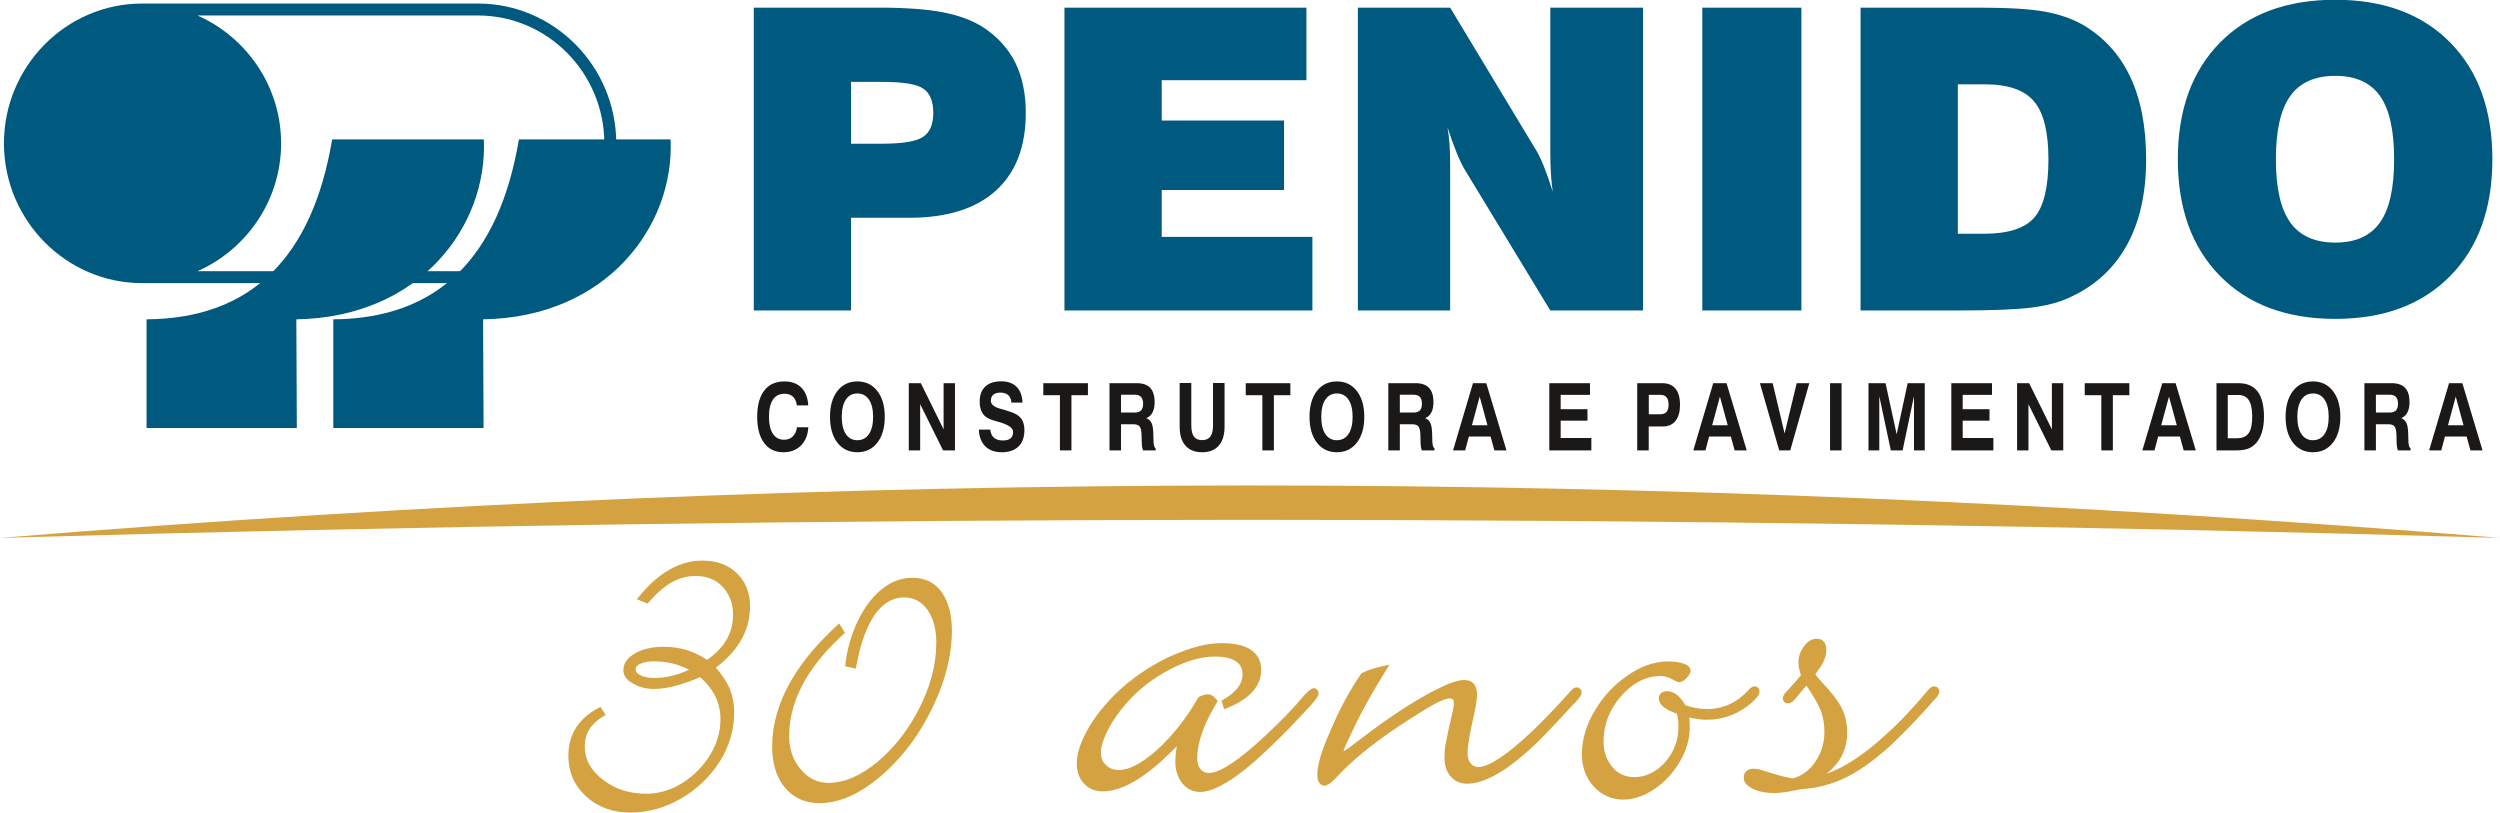 <?xml version="1.0" encoding="UTF-8"?>
<svg xmlns="http://www.w3.org/2000/svg" xmlns:xlink="http://www.w3.org/1999/xlink" width="810.9pt" height="263.6pt" viewBox="0 0 810.9 263.6" version="1.1">
<defs>
<clipPath id="clip1">
  <path d="M 0 157 L 810.898 157 L 810.898 175 L 0 175 Z M 0 157 "/>
</clipPath>
<clipPath id="clip2">
  <path d="M 184 181 L 630 181 L 630 263.602 L 184 263.602 Z M 184 181 "/>
</clipPath>
</defs>
<g id="surface1">
<path style=" stroke:none;fill-rule:evenodd;fill:rgb(0%,34.911%,49.414%);fill-opacity:1;" d="M 46.066 1.152 L 155.102 1.152 C 179.73 1.152 199.887 21.559 199.887 46.492 C 199.887 71.43 179.73 91.832 155.102 91.832 L 46.066 91.832 C 21.434 91.832 1.281 71.43 1.281 46.492 C 1.281 21.559 21.434 1.152 46.066 1.152 Z M 64.059 5.023 L 155.102 5.023 C 177.605 5.023 196.016 23.684 196.016 46.492 C 196.016 69.301 177.605 87.965 155.102 87.965 L 64.055 87.965 C 79.988 80.926 91.18 64.953 91.18 46.492 C 91.18 28.031 79.988 12.062 64.059 5.023 Z M 64.059 5.023 "/>
<path style=" stroke:none;fill-rule:evenodd;fill:rgb(0%,34.911%,49.414%);fill-opacity:1;" d="M 47.535 138.82 L 96.277 138.82 L 96.121 103.578 C 136.418 102.922 158.246 73.109 156.934 45.207 L 107.742 45.207 C 101.281 83.617 81.406 103.348 47.535 103.578 Z M 108.109 138.82 L 156.852 138.82 L 156.695 103.578 C 196.992 102.922 218.816 73.109 217.508 45.207 L 168.316 45.207 C 161.852 83.617 141.98 103.348 108.109 103.578 Z M 108.109 138.82 "/>
<path style=" stroke:none;fill-rule:evenodd;fill:rgb(0%,34.911%,49.414%);fill-opacity:1;" d="M 276.047 46.613 L 286.176 46.613 C 292.754 46.613 297.168 45.887 299.398 44.406 C 301.609 42.949 302.723 40.355 302.723 36.621 C 302.723 32.844 301.652 30.227 299.512 28.77 C 297.395 27.289 292.934 26.559 286.176 26.559 L 276.047 26.559 Z M 244.496 100.699 L 244.496 2.477 L 284.922 2.477 C 293.848 2.477 300.926 3 306.16 4.047 C 311.371 5.094 315.742 6.758 319.25 9.078 C 323.781 12.152 327.172 15.953 329.402 20.48 C 331.609 25.012 332.723 30.406 332.723 36.621 C 332.723 47.594 329.469 56.016 322.984 61.863 C 316.496 67.715 307.141 70.629 294.914 70.629 L 276.047 70.629 L 276.047 100.699 Z M 345.266 100.699 L 345.266 2.477 L 423.754 2.477 L 423.754 26.012 L 376.816 26.012 L 376.816 39.102 L 416.492 39.102 L 416.492 61.637 L 376.816 61.637 L 376.816 76.82 L 425.691 76.82 L 425.691 100.699 Z M 440.438 100.699 L 440.438 2.477 L 470.371 2.477 L 497.918 48.164 C 498.758 49.438 499.668 51.258 500.625 53.625 C 501.582 55.969 502.582 58.816 503.652 62.16 C 503.379 60.43 503.195 58.52 503.059 56.426 C 502.922 54.332 502.855 51.805 502.855 48.82 L 502.855 2.477 L 532.926 2.477 L 532.926 100.699 L 502.855 100.699 L 475.312 55.355 C 474.469 54.012 473.535 52.125 472.535 49.688 C 471.535 47.25 470.531 44.453 469.508 41.289 C 469.828 43.016 470.031 44.84 470.168 46.727 C 470.305 48.617 470.371 51.258 470.371 54.695 L 470.371 100.699 Z M 552.16 2.477 L 584.301 2.477 L 584.301 100.699 L 552.16 100.699 Z M 635.043 75.82 L 643.508 75.82 C 651.363 75.82 656.824 74.066 659.852 70.562 C 662.902 67.031 664.43 60.75 664.43 51.691 C 664.43 42.836 662.879 36.574 659.762 32.887 C 656.645 29.199 651.363 27.355 643.895 27.355 L 635.043 27.355 Z M 603.492 100.699 L 603.492 2.477 L 641.641 2.477 C 651.34 2.477 658.531 2.91 663.266 3.773 C 668 4.637 672.121 6.074 675.648 8.078 C 682.457 12.082 687.555 17.707 690.969 24.945 C 694.406 32.203 696.113 41.105 696.113 51.691 C 696.113 62.797 693.996 72.156 689.742 79.734 C 685.508 87.312 679.246 92.938 670.984 96.625 C 667.773 98.105 663.77 99.152 658.941 99.766 C 654.117 100.379 646.398 100.699 635.77 100.699 Z M 738.203 51.668 C 738.203 60.977 739.75 67.785 742.871 72.156 C 745.988 76.504 750.859 78.688 757.484 78.688 C 764.062 78.688 768.887 76.523 771.961 72.176 C 775.035 67.852 776.559 61.023 776.559 51.668 C 776.559 42.289 775.035 35.438 771.961 31.113 C 768.887 26.766 764.062 24.602 757.484 24.602 C 750.859 24.602 745.988 26.785 742.871 31.133 C 739.75 35.504 738.203 42.336 738.203 51.668 Z M 706.402 51.668 C 706.402 35.664 710.977 23.055 720.105 13.789 C 729.234 4.547 741.707 -0.074 757.484 -0.074 C 773.211 -0.074 785.641 4.547 794.746 13.789 C 803.875 23.055 808.426 35.664 808.426 51.668 C 808.426 67.648 803.875 80.258 794.746 89.523 C 785.641 98.789 773.211 103.43 757.484 103.43 C 741.707 103.43 729.234 98.789 720.105 89.523 C 710.977 80.258 706.402 67.648 706.402 51.668 Z M 706.402 51.668 "/>
<path style=" stroke:none;fill-rule:evenodd;fill:rgb(10.594%,9.813%,9.424%);fill-opacity:1;" d="M 262.188 138.598 C 262.051 141.074 261.254 143.043 259.801 144.504 C 258.348 145.965 256.453 146.691 254.121 146.691 C 251.43 146.691 249.336 145.688 247.848 143.672 C 246.352 141.66 245.605 138.836 245.605 135.203 C 245.605 131.496 246.367 128.656 247.891 126.68 C 249.41 124.703 251.598 123.719 254.453 123.719 C 256.773 123.719 258.605 124.395 259.949 125.754 C 261.293 127.109 262.031 129.027 262.164 131.504 L 258.473 131.504 C 258.316 130.273 257.898 129.332 257.215 128.684 C 256.531 128.039 255.609 127.715 254.453 127.715 C 252.809 127.715 251.555 128.352 250.703 129.625 C 249.848 130.898 249.418 132.758 249.418 135.203 C 249.418 137.574 249.844 139.402 250.695 140.695 C 251.547 141.988 252.758 142.633 254.332 142.633 C 255.465 142.633 256.395 142.285 257.117 141.594 C 257.844 140.895 258.309 139.902 258.523 138.598 Z M 273.031 135.203 C 273.031 137.602 273.477 139.465 274.363 140.797 C 275.254 142.125 276.496 142.785 278.09 142.785 C 279.703 142.785 280.957 142.125 281.855 140.797 C 282.75 139.465 283.199 137.602 283.199 135.203 C 283.199 132.809 282.75 130.945 281.855 129.613 C 280.957 128.285 279.703 127.625 278.09 127.625 C 276.496 127.625 275.254 128.285 274.363 129.609 C 273.477 130.934 273.031 132.797 273.031 135.203 Z M 269.219 135.203 C 269.219 131.68 270.02 128.887 271.621 126.82 C 273.219 124.754 275.375 123.719 278.09 123.719 C 280.801 123.719 282.961 124.754 284.57 126.828 C 286.18 128.898 286.984 131.691 286.984 135.203 C 286.984 138.719 286.18 141.512 284.57 143.586 C 282.961 145.656 280.801 146.691 278.09 146.691 C 275.375 146.691 273.219 145.656 271.621 143.586 C 270.02 141.512 269.219 138.719 269.219 135.203 Z M 294.777 146.086 L 294.777 124.285 L 298.688 124.285 L 306.066 139.266 L 306.066 124.285 L 309.754 124.285 L 309.754 146.086 L 305.895 146.086 L 298.465 131.105 L 298.465 146.086 Z M 317.504 139.352 L 321.195 139.352 C 321.332 140.543 321.742 141.426 322.414 142.008 C 323.09 142.582 324.059 142.871 325.336 142.871 C 326.422 142.871 327.238 142.641 327.793 142.176 C 328.344 141.715 328.617 141.027 328.617 140.117 C 328.617 138.797 327.035 137.703 323.867 136.836 C 323.824 136.824 323.785 136.816 323.758 136.805 C 323.672 136.785 323.547 136.75 323.375 136.699 C 321.676 136.254 320.469 135.758 319.75 135.203 C 319.105 134.715 318.617 134.047 318.281 133.211 C 317.941 132.379 317.773 131.398 317.773 130.262 C 317.773 128.141 318.379 126.512 319.578 125.383 C 320.777 124.254 322.512 123.688 324.781 123.688 C 326.902 123.688 328.562 124.289 329.758 125.492 C 330.953 126.699 331.586 128.391 331.652 130.586 L 328.062 130.586 C 327.992 129.531 327.656 128.727 327.051 128.176 C 326.438 127.625 325.574 127.348 324.449 127.348 C 323.469 127.348 322.715 127.574 322.184 128.035 C 321.652 128.492 321.387 129.145 321.387 129.992 C 321.387 131.152 322.418 132.012 324.48 132.586 C 325.043 132.742 325.48 132.863 325.793 132.953 C 327.113 133.359 328.059 133.676 328.609 133.898 C 329.164 134.125 329.648 134.379 330.059 134.656 C 330.797 135.152 331.352 135.805 331.723 136.617 C 332.094 137.43 332.277 138.406 332.277 139.543 C 332.277 141.812 331.645 143.57 330.367 144.816 C 329.094 146.066 327.297 146.691 324.977 146.691 C 322.691 146.691 320.898 146.055 319.602 144.781 C 318.301 143.508 317.602 141.699 317.504 139.352 Z M 343.793 146.086 L 343.793 128.18 L 338.402 128.18 L 338.402 124.285 L 352.883 124.285 L 352.883 128.18 L 347.531 128.18 L 347.531 146.086 Z M 363.613 133.82 L 368.012 133.82 C 368.961 133.82 369.66 133.586 370.113 133.121 C 370.559 132.656 370.781 131.93 370.781 130.93 C 370.781 129.984 370.562 129.266 370.129 128.777 C 369.695 128.285 369.043 128.043 368.184 128.043 L 363.613 128.043 Z M 359.875 146.086 L 359.875 124.285 L 368.688 124.285 C 370.668 124.285 372.137 124.793 373.09 125.812 C 374.043 126.828 374.52 128.383 374.52 130.473 C 374.52 131.801 374.289 132.914 373.82 133.805 C 373.355 134.691 372.688 135.297 371.816 135.621 C 372.609 135.961 373.168 136.473 373.504 137.164 C 373.836 137.855 374.027 138.93 374.078 140.391 L 374.152 142.965 C 374.152 142.984 374.152 143.012 374.152 143.055 C 374.176 144.352 374.41 145.145 374.855 145.418 L 374.855 146.086 L 370.754 146.086 C 370.625 145.777 370.527 145.402 370.457 144.953 C 370.391 144.504 370.344 143.969 370.332 143.348 L 370.277 141.055 C 370.238 139.703 370.027 138.789 369.645 138.32 C 369.262 137.844 368.57 137.609 367.578 137.609 L 363.613 137.609 L 363.613 146.086 Z M 382.637 124.223 L 386.41 124.223 L 386.41 137.902 C 386.41 139.59 386.688 140.82 387.25 141.594 C 387.809 142.367 388.695 142.758 389.914 142.758 C 391.148 142.758 392.043 142.371 392.609 141.598 C 393.172 140.832 393.453 139.598 393.453 137.902 L 393.453 124.223 L 397.195 124.223 L 397.195 138.391 C 397.195 141.062 396.57 143.113 395.324 144.543 C 394.078 145.973 392.285 146.691 389.938 146.691 C 387.582 146.691 385.773 145.98 384.52 144.555 C 383.266 143.129 382.637 141.074 382.637 138.391 Z M 409.457 146.086 L 409.457 128.18 L 404.07 128.18 L 404.07 124.285 L 418.547 124.285 L 418.547 128.18 L 413.199 128.18 L 413.199 146.086 Z M 428.566 135.203 C 428.566 137.602 429.012 139.465 429.898 140.797 C 430.789 142.125 432.031 142.785 433.625 142.785 C 435.238 142.785 436.492 142.125 437.391 140.797 C 438.289 139.465 438.734 137.602 438.734 135.203 C 438.734 132.809 438.289 130.945 437.391 129.613 C 436.492 128.285 435.238 127.625 433.625 127.625 C 432.031 127.625 430.789 128.285 429.898 129.609 C 429.012 130.934 428.566 132.797 428.566 135.203 Z M 424.754 135.203 C 424.754 131.68 425.555 128.887 427.156 126.82 C 428.754 124.754 430.91 123.719 433.625 123.719 C 436.34 123.719 438.496 124.754 440.105 126.828 C 441.715 128.898 442.52 131.691 442.52 135.203 C 442.52 138.719 441.715 141.512 440.105 143.586 C 438.496 145.656 436.34 146.691 433.625 146.691 C 430.91 146.691 428.754 145.656 427.156 143.586 C 425.555 141.512 424.754 138.719 424.754 135.203 Z M 454.051 133.82 L 458.449 133.82 C 459.398 133.82 460.098 133.586 460.551 133.121 C 460.996 132.656 461.219 131.93 461.219 130.93 C 461.219 129.984 461 129.266 460.566 128.777 C 460.133 128.285 459.48 128.043 458.621 128.043 L 454.051 128.043 Z M 450.312 146.086 L 450.312 124.285 L 459.125 124.285 C 461.105 124.285 462.574 124.793 463.527 125.812 C 464.48 126.828 464.957 128.383 464.957 130.473 C 464.957 131.801 464.727 132.914 464.258 133.805 C 463.793 134.691 463.125 135.297 462.254 135.621 C 463.047 135.961 463.605 136.473 463.941 137.164 C 464.273 137.855 464.465 138.93 464.516 140.391 L 464.59 142.965 C 464.59 142.984 464.59 143.012 464.59 143.055 C 464.613 144.352 464.848 145.145 465.293 145.418 L 465.293 146.086 L 461.191 146.086 C 461.062 145.777 460.965 145.402 460.895 144.953 C 460.824 144.504 460.781 143.969 460.77 143.348 L 460.715 141.055 C 460.676 139.703 460.465 138.789 460.082 138.32 C 459.699 137.844 459.008 137.609 458.012 137.609 L 454.051 137.609 L 454.051 146.086 Z M 479.945 128.648 L 477.43 137.93 L 482.473 137.93 Z M 477.773 124.285 L 482.09 124.285 L 488.641 146.086 L 484.719 146.086 L 483.484 141.605 L 476.445 141.605 L 475.246 146.086 L 471.312 146.086 Z M 502.531 146.086 L 502.531 124.285 L 515.727 124.285 L 515.727 128.074 L 506.219 128.074 L 506.219 132.723 L 514.914 132.723 L 514.914 136.449 L 506.219 136.449 L 506.219 142.059 L 516.172 142.059 L 516.172 146.086 Z M 534.805 134.379 L 538.418 134.379 C 539.395 134.379 540.105 134.133 540.551 133.633 C 540.992 133.133 541.219 132.332 541.219 131.227 C 541.219 130.191 541 129.406 540.566 128.871 C 540.125 128.344 539.477 128.074 538.617 128.074 L 534.805 128.074 Z M 534.777 138.328 L 534.777 146.086 L 531.043 146.086 L 531.043 124.285 L 539.121 124.285 C 541.027 124.285 542.473 124.879 543.457 126.066 C 544.438 127.254 544.93 129 544.93 131.301 C 544.93 133.551 544.453 135.285 543.488 136.5 C 542.527 137.719 541.148 138.328 539.367 138.328 Z M 557.875 128.648 L 555.355 137.93 L 560.398 137.93 Z M 555.703 124.285 L 560.016 124.285 L 566.566 146.086 L 562.645 146.086 L 561.41 141.605 L 554.371 141.605 L 553.176 146.086 L 549.238 146.086 Z M 577.105 146.086 L 570.844 124.285 L 574.984 124.285 L 578.848 140.594 L 582.781 124.285 L 586.875 124.285 L 580.688 146.086 Z M 593.594 124.285 L 597.332 124.285 L 597.332 146.086 L 593.594 146.086 Z M 606.062 146.086 L 606.062 124.285 L 611.59 124.285 L 615.203 140.875 L 618.77 124.285 L 624.32 124.285 L 624.32 146.086 L 620.816 146.086 L 620.816 128.504 L 617.129 146.086 L 613.305 146.086 L 609.566 128.504 L 609.566 146.086 Z M 632.93 146.086 L 632.93 124.285 L 646.125 124.285 L 646.125 128.074 L 636.621 128.074 L 636.621 132.723 L 645.312 132.723 L 645.312 136.449 L 636.621 136.449 L 636.621 142.059 L 646.57 142.059 L 646.57 146.086 Z M 654.262 146.086 L 654.262 124.285 L 658.172 124.285 L 665.551 139.266 L 665.551 124.285 L 669.238 124.285 L 669.238 146.086 L 665.375 146.086 L 657.949 131.105 L 657.949 146.086 Z M 681.586 146.086 L 681.586 128.18 L 676.199 128.18 L 676.199 124.285 L 690.676 124.285 L 690.676 128.18 L 685.324 128.18 L 685.324 146.086 Z M 703.531 128.648 L 701.012 137.93 L 706.059 137.93 Z M 701.359 124.285 L 705.676 124.285 L 712.227 146.086 L 708.301 146.086 L 707.07 141.605 L 700.027 141.605 L 698.832 146.086 L 694.895 146.086 Z M 722.602 142.148 L 725.598 142.148 C 727.332 142.148 728.594 141.605 729.367 140.512 C 730.145 139.426 730.531 137.652 730.531 135.207 C 730.531 132.773 730.172 130.98 729.449 129.836 C 728.723 128.691 727.594 128.121 726.055 128.121 L 722.602 128.121 Z M 718.938 146.086 L 718.938 124.285 L 726.055 124.285 C 728.84 124.285 730.922 125.188 732.289 126.992 C 733.656 128.797 734.344 131.535 734.344 135.207 C 734.344 137.199 734.09 138.957 733.586 140.477 C 733.082 142 732.344 143.219 731.383 144.145 C 730.66 144.836 729.84 145.332 728.918 145.637 C 727.996 145.934 726.707 146.086 725.043 146.086 Z M 745.164 135.203 C 745.164 137.602 745.609 139.465 746.5 140.797 C 747.387 142.125 748.629 142.785 750.227 142.785 C 751.84 142.785 753.094 142.125 753.988 140.797 C 754.887 139.465 755.332 137.602 755.332 135.203 C 755.332 132.809 754.887 130.945 753.988 129.613 C 753.094 128.285 751.84 127.625 750.227 127.625 C 748.629 127.625 747.387 128.285 746.5 129.609 C 745.609 130.934 745.164 132.797 745.164 135.203 Z M 741.355 135.203 C 741.355 131.68 742.156 128.887 743.754 126.82 C 745.355 124.754 747.512 123.719 750.227 123.719 C 752.938 123.719 755.098 124.754 756.707 126.828 C 758.316 128.898 759.117 131.691 759.117 135.203 C 759.117 138.719 758.316 141.512 756.707 143.586 C 755.098 145.656 752.938 146.691 750.227 146.691 C 747.512 146.691 745.355 145.656 743.754 143.586 C 742.156 141.512 741.355 138.719 741.355 135.203 Z M 770.648 133.82 L 775.047 133.82 C 776 133.82 776.699 133.586 777.148 133.121 C 777.594 132.656 777.816 131.93 777.816 130.93 C 777.816 129.984 777.598 129.266 777.164 128.777 C 776.73 128.285 776.078 128.043 775.219 128.043 L 770.648 128.043 Z M 766.914 146.086 L 766.914 124.285 L 775.723 124.285 C 777.703 124.285 779.172 124.793 780.125 125.812 C 781.082 126.828 781.555 128.383 781.555 130.473 C 781.555 131.801 781.324 132.914 780.855 133.805 C 780.395 134.691 779.723 135.297 778.852 135.621 C 779.645 135.961 780.203 136.473 780.539 137.164 C 780.875 137.855 781.062 138.93 781.113 140.391 L 781.191 142.965 C 781.191 142.984 781.191 143.012 781.191 143.055 C 781.211 144.352 781.445 145.145 781.895 145.418 L 781.895 146.086 L 777.793 146.086 C 777.66 145.777 777.566 145.402 777.492 144.953 C 777.426 144.504 777.379 143.969 777.367 143.348 L 777.316 141.055 C 777.273 139.703 777.062 138.789 776.68 138.32 C 776.297 137.844 775.605 137.609 774.613 137.609 L 770.648 137.609 L 770.648 146.086 Z M 796.547 128.648 L 794.027 137.93 L 799.07 137.93 Z M 794.375 124.285 L 798.688 124.285 L 805.238 146.086 L 801.316 146.086 L 800.082 141.605 L 793.043 141.605 L 791.848 146.086 L 787.91 146.086 Z M 794.375 124.285 "/>
<g clip-path="url(#clip1)" clip-rule="nonzero">
<path style=" stroke:none;fill-rule:evenodd;fill:rgb(83.594%,63.477%,25.488%);fill-opacity:1;" d="M 0.004 174.473 C 270.773 166.664 540.176 166.664 810.949 174.473 C 533.609 151.75 277.543 151.848 0.004 174.473 Z M 0.004 174.473 "/>
</g>
<g clip-path="url(#clip2)" clip-rule="nonzero">
<path style=" stroke:none;fill-rule:evenodd;fill:rgb(83.594%,63.477%,25.488%);fill-opacity:1;" d="M 227.094 219.629 C 222.574 221.574 217.086 223.469 212.184 223.469 C 209.805 223.469 207.473 222.977 205.445 221.754 C 203.688 220.863 202.191 219.484 202.191 217.383 C 202.191 214.762 204.059 212.969 206.223 211.777 C 208.996 210.281 212.242 209.785 215.363 209.785 C 220.449 209.785 225.137 211.188 229.309 214.039 C 234.465 210.516 237.777 205.809 237.777 199.363 C 237.777 195.918 236.75 192.879 234.391 190.344 C 232.082 187.852 229.113 186.828 225.75 186.828 C 222.977 186.828 220.383 187.441 217.977 188.824 C 215.129 190.418 212.617 192.824 210.504 195.285 L 210.059 195.797 L 206.562 194.359 L 207.371 193.379 C 212.531 187.125 219.309 181.832 227.781 181.832 C 231.98 181.832 235.938 182.926 238.996 185.91 C 242.023 188.801 243.281 192.555 243.281 196.703 C 243.281 205.184 238.73 211.629 232.195 216.559 C 233.906 218.508 235.457 220.676 236.543 223.039 C 237.621 225.582 238.133 228.277 238.133 231.043 C 238.133 236.793 236.531 242.113 233.477 246.988 C 230.273 252.012 226.043 256.012 220.891 259.016 C 215.805 261.953 210.34 263.562 204.461 263.562 C 199.059 263.562 194.191 262.012 190.176 258.355 C 186.277 254.844 184.355 250.395 184.355 245.152 C 184.355 238.078 187.812 232.992 194 229.699 L 194.758 229.297 L 196.449 231.891 L 195.617 232.391 C 191.926 234.605 189.68 237.68 189.68 242.062 C 189.68 246.617 191.891 250.105 195.469 252.828 C 199.586 256.086 204.395 257.453 209.609 257.453 C 213.828 257.453 217.68 256.242 221.254 254.02 C 224.961 251.688 227.988 248.664 230.285 244.934 C 232.512 241.359 233.684 237.473 233.684 233.25 C 233.684 230.641 233.117 228.148 232 225.801 C 230.785 223.438 229.07 221.391 227.094 219.629 Z M 272.191 202.207 L 274.078 205.258 L 273.504 205.781 C 264.074 214.395 255.973 225.438 255.973 238.734 C 255.973 242.793 257.113 246.465 259.746 249.574 C 262.113 252.34 265.02 253.938 268.691 253.938 C 274.688 253.938 280.191 250.777 284.688 247.07 C 290.496 242.16 294.984 236.141 298.383 229.348 C 301.637 222.832 303.699 215.805 303.699 208.48 C 303.699 204.688 302.996 200.82 300.766 197.684 C 298.887 195.156 296.449 193.793 293.285 193.793 C 289.18 193.793 286.16 196.016 283.844 199.238 C 280.535 203.988 278.801 210.281 277.793 215.914 L 277.621 216.871 L 274.141 216.121 L 274.242 215.27 C 274.836 210.379 276.156 205.656 278.332 201.223 C 280.191 197.422 282.641 193.867 285.941 191.16 C 288.848 188.797 292.184 187.406 295.945 187.406 C 299.902 187.406 303.188 188.863 305.496 192.141 C 308.012 195.762 308.758 200.34 308.758 204.664 C 308.758 211.207 307.293 217.629 304.969 223.719 C 302.434 230.23 299.121 236.387 294.902 241.973 C 290.98 247.027 286.371 251.734 281.027 255.289 C 276.516 258.328 271.395 260.504 265.879 260.504 C 261.367 260.504 257.496 258.961 254.586 255.473 C 251.477 251.715 250.465 246.957 250.465 242.184 C 250.465 226.449 260.27 213.211 271.359 202.977 Z M 381.684 242.059 C 375.801 248.141 366.355 256.688 357.754 256.688 C 355.383 256.688 353.234 255.98 351.664 254.195 C 349.902 252.43 349.277 250.141 349.277 247.695 C 349.277 244.461 350.398 241.25 351.859 238.406 C 353.664 234.73 356.035 231.391 358.746 228.336 C 361.586 225.07 364.785 222.137 368.285 219.598 C 372.734 216.324 377.539 213.582 382.699 211.605 C 386.934 209.926 391.66 208.605 396.246 208.605 C 399.316 208.605 402.992 208.973 405.629 210.688 C 407.984 212.203 409.086 214.48 409.086 217.262 C 409.086 223.75 403.43 227.469 398.023 229.668 L 397.07 230.055 L 396.227 227.281 L 396.859 226.902 C 399.82 225.164 403.031 222.527 403.031 218.777 C 403.031 216.945 402.391 215.535 400.867 214.496 C 398.984 213.219 396.246 212.961 394.035 212.961 C 388.93 212.961 383.852 214.828 379.387 217.184 C 374.207 219.902 369.5 223.395 365.633 227.816 C 363.215 230.527 361.031 233.52 359.379 236.77 C 358.309 238.848 357.086 241.652 357.086 244.031 C 357.086 245.613 357.516 247.094 358.77 248.172 C 359.906 249.312 361.312 249.758 362.902 249.758 C 367.285 249.758 372.141 246.039 375.238 243.277 C 380.621 238.445 385 232.598 388.621 226.359 L 388.766 226.113 L 389.027 225.988 C 389.824 225.605 390.836 225.199 391.734 225.199 C 392.91 225.199 393.863 226.012 394.574 226.867 L 395 227.379 L 394.66 227.949 C 391.555 233.105 388.34 239.766 388.34 245.91 C 388.34 247.156 388.57 248.516 389.43 249.496 C 390.141 250.379 391.066 250.727 392.188 250.727 C 396.48 250.727 404.039 244.324 407.074 241.664 C 411.695 237.551 416.145 233.25 420.309 228.699 L 422.441 226.207 C 423.109 225.477 424.996 223.23 426.074 223.23 C 427.109 223.23 427.707 223.988 427.707 224.984 C 427.707 226.363 423.492 230.602 422.582 231.559 C 418.285 236.219 413.801 240.703 409.145 244.996 C 405.703 248.145 401.84 251.426 397.82 253.801 C 395.43 255.238 392.199 256.871 389.344 256.871 C 386.938 256.871 384.938 255.926 383.461 254.027 C 381.855 252.004 381.23 249.613 381.23 247.062 C 381.23 245.477 381.426 243.746 381.684 242.059 Z M 449.523 217.484 C 445.625 223.754 441.852 230.277 438.73 236.984 C 438.238 238.016 435.941 242.641 435.793 243.648 C 436.43 243.461 438.453 241.863 439.012 241.441 C 443.324 238.156 447.703 234.859 452.195 231.848 C 455.254 229.734 458.43 227.789 461.645 225.93 C 464.18 224.477 466.793 223.156 469.484 221.969 C 471.02 221.363 473.223 220.566 474.891 220.566 C 477.805 220.566 479.098 222.461 479.098 225.23 C 479.098 227.531 478.332 230.805 477.836 233.051 C 477.164 236.238 476.012 241.16 476.012 244.398 C 476.012 245.57 476.289 246.695 477.043 247.617 C 477.684 248.402 478.477 248.789 479.492 248.789 C 485.422 248.789 497.16 237.098 501.023 233.195 C 503.75 230.441 506.383 227.602 508.945 224.707 C 509.504 224.043 510.402 222.957 511.352 222.957 C 512.402 222.957 513.016 223.695 513.016 224.711 C 513.016 225.891 510.77 228.043 510.004 228.809 L 504.5 234.738 C 499.703 239.918 494.223 245.352 488.371 249.355 C 484.84 251.703 480.219 254.207 475.859 254.207 C 473.754 254.207 471.938 253.453 470.551 251.852 C 469.082 250.164 468.535 248.02 468.535 245.816 C 468.535 244.293 468.613 242.707 468.914 241.219 C 469.586 237.793 470.34 234.379 471.137 230.98 C 471.336 230.113 471.562 229.059 471.562 228.164 C 471.562 227.16 471.375 226.527 470.289 226.527 C 467.996 226.527 462.988 229.641 461.094 230.84 C 451.875 236.531 441.828 243.371 434.332 251.242 C 433.434 252.223 431.098 254.844 429.648 254.844 C 427.676 254.844 427.289 252.688 427.289 251.148 C 427.289 246.887 430.027 240.422 431.727 236.578 C 434.402 230.297 437.605 224.203 441.477 218.578 L 441.609 218.383 L 441.824 218.277 C 443.848 217.242 446.312 216.57 448.523 216.074 L 450.707 215.586 Z M 543.938 231.512 C 543.805 231.441 544.004 231.543 543.676 231.387 C 543.59 231.336 543.316 231.219 543.082 231.176 C 541.164 230.438 538.035 229.004 538.035 226.559 C 538.035 224.934 539.25 224.199 540.762 224.199 C 543.488 224.199 545.387 226.547 546.645 228.73 C 548.859 229.5 551.184 229.984 553.535 229.984 C 558.992 229.984 563.488 227.855 567.137 223.816 C 567.617 223.273 568.297 222.625 569.074 222.625 C 570.086 222.625 570.707 223.363 570.707 224.348 C 570.707 225.66 568.988 227.195 568.086 227.996 C 563.91 231.602 559.062 233.461 553.535 233.461 C 551.707 233.461 549.758 233.141 547.918 232.73 C 548.008 233.758 548.086 234.805 548.086 235.797 C 548.086 239.793 546.945 243.5 544.93 246.93 C 542.871 250.473 540.16 253.504 536.777 255.832 C 533.723 257.922 530.305 259.355 526.555 259.355 C 522.719 259.355 519.477 257.887 516.898 255.051 C 514.23 252.105 513.109 248.523 513.109 244.578 C 513.109 239.496 514.711 234.754 517.332 230.445 C 520.023 225.844 523.586 222.059 527.988 219.07 C 531.895 216.309 536.293 214.539 541.121 214.539 C 542.66 214.539 544.223 214.707 545.719 215.121 C 546.848 215.465 548.359 216.141 548.359 217.535 C 548.359 218.504 547.477 219.5 546.816 220.16 C 546.25 220.676 545.473 221.289 544.664 221.289 C 544.18 221.289 544.332 221.309 543.875 221.031 C 543.793 220.988 543.562 220.922 543.359 220.844 C 542.031 220.047 540.309 219.262 538.73 219.262 C 533.473 219.262 529.25 221.898 525.836 225.754 C 522.152 229.977 520.133 234.852 520.133 240.488 C 520.133 243.609 520.977 246.465 523.027 248.848 C 524.879 251.035 527.246 252.059 530.102 252.059 C 534.188 252.059 537.449 250.148 540.145 247.172 C 543.02 243.832 544.426 240.023 544.426 235.617 C 544.426 234.223 544.266 232.859 543.938 231.512 Z M 592.574 250.922 C 594.898 250.109 597.137 249.012 599.242 247.773 C 603.688 245.129 607.805 241.891 611.602 238.371 C 616.445 234.043 620.91 229.184 625.07 224.207 C 625.59 223.582 626.426 222.625 627.309 222.625 C 628.297 222.625 629.031 223.246 629.031 224.258 C 629.031 225.223 628.238 226.137 627.594 226.812 C 627.27 227.113 626.965 227.457 626.66 227.832 C 626.363 228.141 626.062 228.488 625.793 228.812 C 625.41 229.285 625.016 229.727 624.602 230.133 C 620.922 234.188 617.117 238.18 613.105 241.906 C 610.027 244.711 606.738 247.398 603.227 249.637 C 600.309 251.52 597.176 253.09 593.871 254.156 C 590.699 255.215 587.426 255.805 584.16 255.98 C 583.801 256.055 583.246 256.195 582.457 256.32 C 580.363 256.738 577.816 257.234 575.676 257.234 C 573.383 257.234 570.918 256.938 568.797 255.996 C 567.312 255.289 565.594 254.141 565.594 252.297 C 565.594 250.289 566.91 249.332 568.832 249.332 C 570.051 249.332 571.789 249.879 572.934 250.254 C 575.66 251.137 578.707 252.066 581.555 252.496 C 584.648 251.625 587.027 249.746 588.828 247.086 C 590.785 244.148 591.762 240.934 591.762 237.402 C 591.762 235.312 591.488 233.203 590.84 231.219 C 589.961 228.645 588.059 225.629 586.59 223.359 L 585.934 222.406 C 585.785 222.562 585.641 222.707 585.5 222.844 C 585.207 223.195 584.93 223.535 584.633 223.891 L 582.254 226.719 C 581.668 227.465 580.918 228.133 579.918 228.133 C 578.926 228.133 578.281 227.453 578.281 226.469 C 578.281 225.477 579.406 224.328 580.047 223.715 C 580.723 222.949 581.395 222.191 582.086 221.398 C 582.43 221.059 582.754 220.699 583.043 220.34 C 583.34 219.922 583.676 219.539 584.035 219.172 L 584.168 219.047 C 583.727 217.754 583.34 216.289 583.34 214.961 C 583.34 212.996 583.938 211.234 585.121 209.691 C 586.105 208.285 587.453 207.18 589.246 207.18 C 591.457 207.18 592.391 208.719 592.391 210.781 C 592.391 213.332 591.07 215.723 589.52 217.672 L 588.844 218.734 L 589.227 219.316 C 589.879 220.012 590.473 220.707 591.082 221.414 C 593.352 223.84 595.914 226.805 597.441 229.777 C 598.66 232.246 599.145 234.938 599.145 237.676 C 599.145 240.801 598.355 243.758 596.691 246.418 C 595.637 248.039 594.16 249.555 592.574 250.922 Z M 223.496 217.23 C 219.973 215.367 216.152 214.508 212.094 214.508 C 210.574 214.508 208.918 214.707 207.539 215.379 C 206.801 215.738 206.188 216.238 206.188 217.109 C 206.188 218.035 206.812 218.578 207.668 218.953 C 208.996 219.734 210.855 219.898 212.367 219.898 C 216.254 219.898 220.004 218.863 223.496 217.23 Z M 223.496 217.23 "/>
</g>
</g>
</svg>
